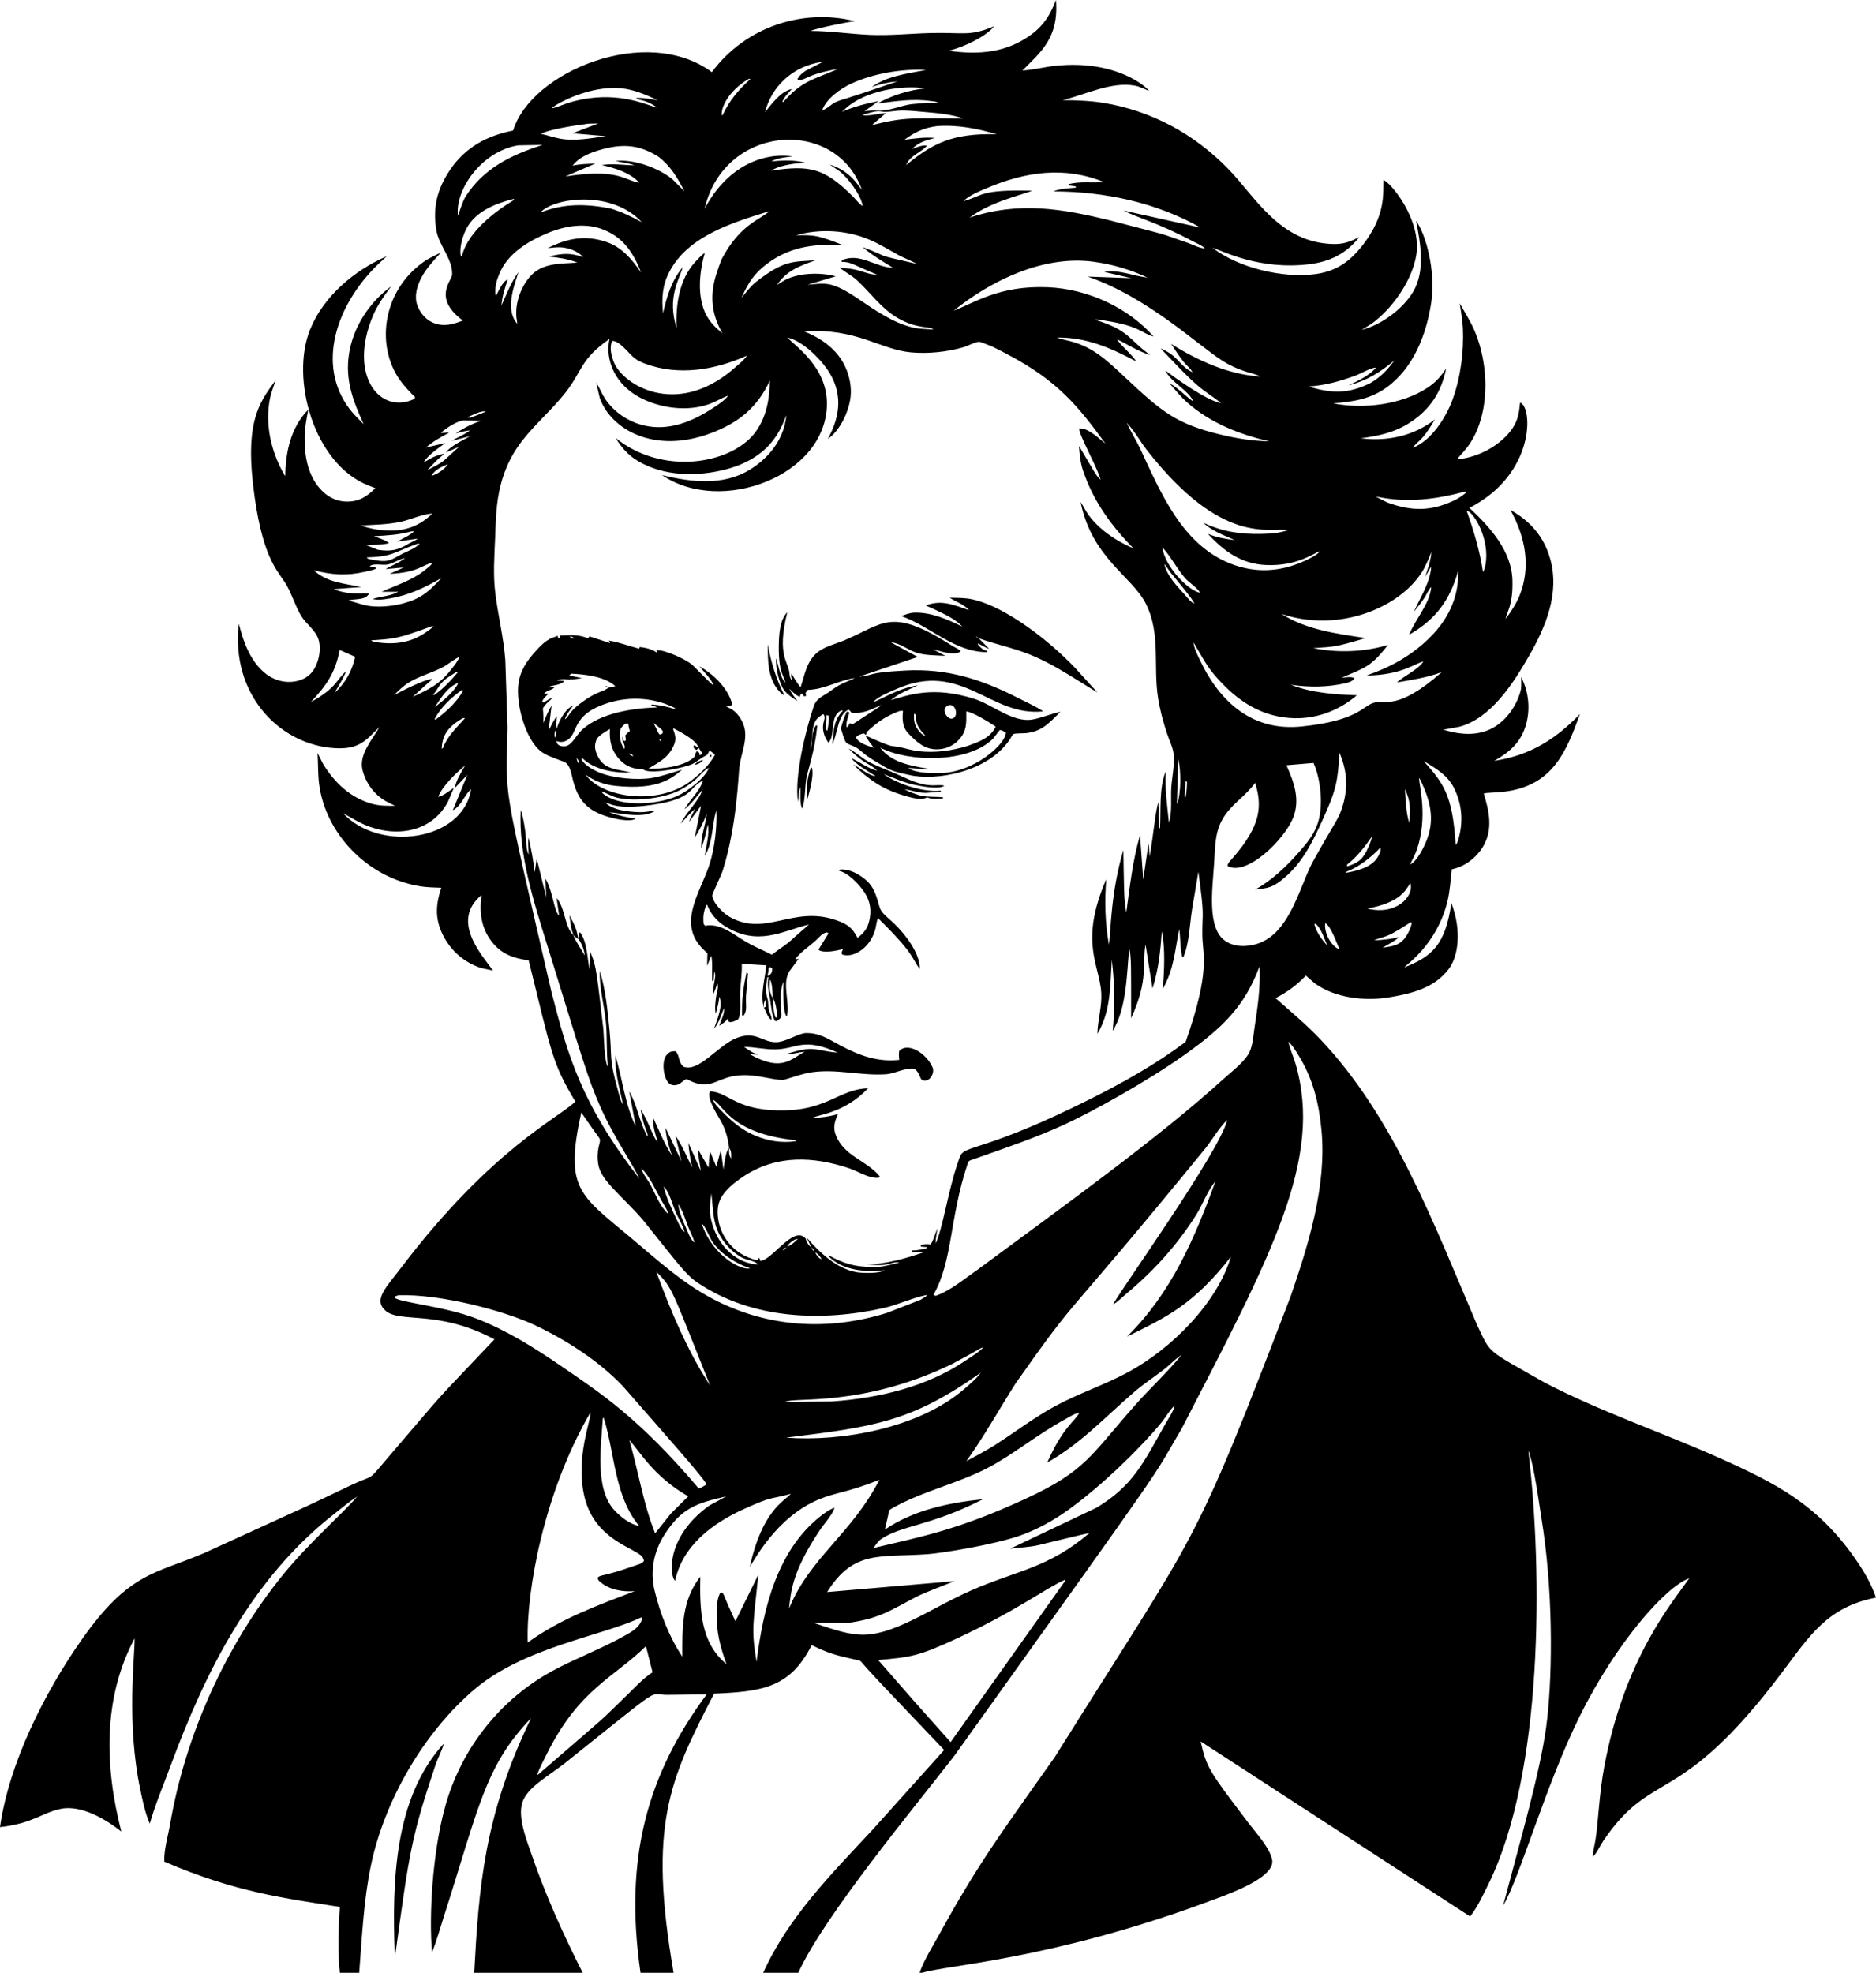 <?xml version="1.0" encoding="utf-8"?>
<svg version="1.1" id="Layer_1" xmlns="http://www.w3.org/2000/svg" xmlns:xlink="http://www.w3.org/1999/xlink" x="0px" y="0px"
	 viewBox="0 0 4755.191 5000" enable-background="new 0 0 4755.191 5000" xml:space="preserve">
<g>
	<path d="M4698.703,3945.083c-94.218-132.378-195.805-185.15-340.297-249.78
		c-147.132-65.821-300.141-116.647-443.332-191.292c-150.326-85.69-135.293-70.369-172.042-148.205
		c-109.471-256.087-209.373-523.74-395.206-720.547c-36.224-38.367-75.262-70.493-114.486-105.388
		c30.425-16.23,52.89-32.151,76.713-57.253l22.077,19.23c50.606,37.371,126.236,46.086,187.077,36.224
		c57.527-9.323,117.608-23.607,154.072-73.635c21.557-29.579,33.211-92.463,5.574-165.7
		c-15.232,106.209-49.251,135.74-119.221,163.058c2.615-5.575,82.173-56.138,109.271-167.381
		c6.362-26.117,7.896-54.268,10.985-80.973l10.171-2.745c30.288-9,57.826-32.837,72.316-60.787
		c21.675-41.797,11.745-85.869-1.397-128.441c4.085-3.007,32.728-1.578,62.37-6.402
		c114.169-18.627,147.23-101.255,181.39-195.218c-63.018,65.007-126.986,104.653-217.257,118.638
		c37.097-20.857,66.032-45.381,79.311-87.649c12.916-41.106,8.544-86.595-10.838-124.839
		c-0.051,18.682,0.8,26.604-1.735,35.837c-10.235,37.2-36.229,74.728-70.723,93.359
		c-39.705,21.445-83.497,16.74-125.059,4.299l39.67-7.22c80.928-20.813,137.716-110.457,177.214-179.16
		c43.023-74.841,78.556-159.72,53.89-247.187c-15.749-55.846-50.64-95.56-100.687-123.446
		c37.346,67.36,52.895,143.426,23.092,217.213c-8.553,21.186-21.342,40.155-34.812,58.473
		c1.629-16.511,18.604-31.856,16.838-97.448c-2.024-75.085-57.718-135.441-108.986-183.518
		c166.988-85.336,160.684-255.135,128.672-266.863c-2.844,9.067,0.458,39.646-23.984,71.507
		c-28.056,36.572-79.743,67.206-135.255,72.34c5.445-12.701,39.469-32.48,59.395-101.192
		c20.857-71.924,12.784-159.906-17.406-228.207c-10.078-22.803-23.925-44.165-35.95-66.012
		c2.897,20.602,6.965,41.753,7.96,62.522c2.853,59.287-5.965,126.525-26.509,182.322
		c-16.308,44.297-53.178,103.122-100.07,121.064c12.689-19.459,19.717-10.436,55.728-71.635
		c-54.78,42.852-122.533,56.139-188.155,47.822c44.18-5.657,85.977-14.686,123.918-39.219
		c52.429-33.896,80.075-77.115,92.776-137.863c-13.872,20.837-27.034,35.587-48.013,49.38
		c-64.968,42.709-162.975,54.464-238.232,39.126c49.581-3.946,93.81-10.372,135.284-40.381
		c67.826-49.072,100.413-133.274,112.78-213.37c12.642-81.836-13.761-175.285-38.165-208.802
		c11.225,57.312,23.979,126.854-7.598,180.004c-25.882,43.567-81.027,84.036-130.045,96.246l23.534-14.593
		c53.037-37.322,105.109-111.231,114.814-176.249c13.518-90.567-68.628-186.618-83.419-188.495
		c-0.732,35.56,5.187,88.933-50.778,162.34c-33.337,43.718-68.732,68.992-123.594,75.977
		c-81.698,10.401-193.679-16.039-258.917-67.061c25.225,7.698,118.562,57.479,245.898,41.724
		c52.528-6.505,93.325-27.092,126.211-68.728c-22.362,11.235-38.739,18.034-64.346,17.642
		c-137.031-2.108-200.051-120.718-267.162-189.733c-86.654-89.106-195.096-148.38-318.278-168.225
		c-33.857-5.455-67.846-6.255-102.045-6.747c56.601-13.57,124.946-48.389,184.047-36.507
		c11.475,2.307,23.519,8.399,34.298,12.989c-4.392-9.177-82.501-79.006-234.708-63.814
		c-29.622,2.957-53.155,9.865-85.899,12.336c46.882-47.326,92.914-82.935,85.095-178.847
		c-13.392,35.901-30.028,63.298-61.169,86.546c-63.787,47.62-134.515,52.797-210.982,42.154
		c40.55-9.664,96.877-37.649,115.603-62.123c-63.75,26.649-77.438,15.025-160.916,17.182
		c-51.572,1.332-102.893,6.82-154.524,4.607c-50.361-2.159-99.526-9.924-150.23-10.011
		c17.542-7.183,91.801-22.358,112.775-24.636c-130.593-32.328-275.836,12.256-362.752,129.084
		c-165.453-122.505-458.435-1.206-503.683,148.126c-66.071,12.889-121.27,42.317-159.842,99.616
		c-32.719,48.602-44.322,95.389-34.773,152.956c6.416,38.68,41.361,72.659,40.072,112.28
		c-0.519,16.042-50.432,58.76,27.063,116.648c-25.93,10.22-50.532,16.862-77.306,4.706
		c-17.985-8.166-31.759-25.445-38.229-43.803c-7.936-22.514-0.882-47.341,9.529-67.816
		c12.744-25.072,31.754-44.641,50.449-65.336c-14.382,7.103-29.92,13.823-43.062,23.073
		C965.114,740.273,951.049,886.26,1020.514,972.382c7.838,9.71,16.357,18.99,25.077,27.916
		c1.956,2.005,5.264,3.25,5.907,5.975c0.353,1.519-0.52,3.078-0.779,4.612
		c-87.616,41.699-168.767-58.893-105.746-209.929c11.338-27.161,28.98-51.694,46.493-75.189
		c-55.228,40.411-96.173,102.761-106.8,170.95c-10.284,65.983,10.019,119.618,37.126,178.341
		c-12.068-12.323-25.342-24.7-35.734-38.454c-85.749-113.482-32.163-265.723,71.62-366.104l22.592-20.985
		c-82.002,35.416-160.372,101.516-194.356,185.915c-50.44,125.243,10.196,341.929,148.774,395.28l16.651,6.559
		c-21.092,20.94-40.101,33.783-70.958,34.043c-24.303,0.201-46.018-9.588-63.277-26.524
		c-37.033-36.337-45.709-89.281-45.018-138.735c0.319-22.71,5.167-45.533,9.245-67.826
		c-44.292,45.111-57.562,107.241-58.258,168.705c-33.443-54.544-53.15-128.867-38.361-198.772
		c3.353-15.421,9.382-30.038,14.426-44.954c-43.54,58.862-80.743,108.159-53.522,297.96
		c23.628,164.698,62.568,188.194,82.203,224.413c13.166,24.279,21.23,51.278,35.356,75.002
		c12.627,21.2,36.445,36.062,44.038,59.704c8.201,25.553,0.186,61.895-15.842,82.649
		c-21.804,28.238-78.609,38.769-122.569,0.696c-46.482-40.254-58.076-107.692-63.703-122.382
		c-19.508,177.519,99.531,299.691,231.286,313.939c74.85,8.096,90.303-19.291,125.682-52.782
		c-18.357,32.156-53.101,69.909-43.19,109.211c8.475,33.622,29.386,62.013,59.517,79.213l22.872,11.544
		c-19.558-0.083-38.106,0.334-57.16-4.799c-55.42-14.931-96.364-53.763-125.858-102.496l-13.372-26.769
		c1.647,25.725,0.745,52.341,3.873,77.821c15.242,124.029,120.29,238.727,257.53,260.368
		c17.063,2.691,35.013,2.78,52.273,3.524c-14.22,43.145-16.583,78.62,4.387,120.3
		c20.186,40.126,54.983,70.124,97.947,83.487l28.68,6.039c-27.109-38.856-108.841-125.415-28.994-191.253
		c-5.696,42.959-1.578,82.36,25.813,117.976c24.367,31.685,55.454,42.273,93.654,47.503
		c58.327,236.034,59.602,260.507,118.265,357.717c-39.379,40.063-212.082,119.128-440.773,420.097
		c-39.434,51.891-71.548,81.878-40.842,109.687c36.595,33.151,132.703-3.861,276.588,73.002
		c-167.366,176.78-108.382,111.04-258.745,286.558c-69.285,80.884-39.675,52.686-100.242,80.909
		c-134.541,64.186-52.428,26.122-376.212,173.93c-125.397,53.883-190.036,47.627-311.406,220.291
		C112.923,4289.622,22.578,4469.419,0,4630.876c83.83-9.56,103.366-35.081,152.901-46.062
		c52.241-11.578,115.567,26.209,154.651,57.238c-42.013-162.597-47.618-337.679,33.707-489.56
		c0.127,50.605-20.726,215.25,14.049,381.839c5.975,28.612,12.549,60.792,24.347,87.6
		c14.293-49.728,34.95-98.31,52.87-146.862c89.35-242.035,207.071-475.399,414.103-637.604
		c19.249-15.083,38.42-31.283,58.89-44.651c-32.446,38.897-122.867,117.722-188.459,198.665
		C572.31,4170.123,470.323,4396.184,431.276,4622.71c-5.147,29.856-16.024,65.473-14.867,95.526
		c181.598,78.418,308.3,93.118,444.969,114.913c-3.666,55.63-5.877,111.314,0.025,166.852h49.077
		c7.034-89.948,11.25-184.513,29.857-272.873c34.494-163.837,132.887-334.379,260.461-443.885
		c127.085-109.088,326.656-136.808,424.528-183.945l2.652,2.451c-6.421,23.249-24.735,32.705-44.493,43.9
		c-58.385,33.082-122.358,56.513-181.645,88.448c-133.142,71.713-231.653,196.424-272.657,341.875
		c-34.106,121.006-42.035,285.831-33.999,371.678c11.892-28.872,20.078-59.508,29.617-89.217
		c88.589-275.884,103.776-381.178,221.325-503.839C1226.973,4600.792,1213.547,4785.303,1202.007,5000h274.931
		c-48.758-96.565-93.159-194.135-128.358-296.558c-12.867-37.435-37.744-97.472-24.146-136.436
		c13.057-37.398,63.484-63.877,107.055-98.001c258.846-206.594,209.814-173.54,258.471-173.312l101.241-1.289
		c-149.801,201.999-210.178,414.494-167.621,705.597h83.786c-64.288-373.403-11.6-487.096,102.741-707.523
		c120.962-5.256,192.37-14.039,247.275-122.882c45.562,21.905,59.535,25.063,106.408,35.763
		c21.99,5.004,12.865,0.187,32.504,21.832c43.956,47.784,6.597,8.109,196.909,208.233l-181.729,202.355
		c-103.717,111.335-213.512,221.634-277,362.222h88.933c67.082-146.237,293.483-417.816,395.294-549.524
		c575.271-804.11,491.237-684.972,576.876-830.328c226.078-437.295,359.094-681.723,288.308-923.908
		c-5.973-20.457-11.886-30.997-18.519-56.13c11.132,9.289,18.675,22.881,26.254,35.096
		c36.611,58.993,51.601,121.094,58.042,189.704c13.346,142.091-33.59,290.799-78.08,420.338
		c-253.774,661.171-228.841,578-598.307,1168.531c-121.029,171.88-191.013,263.456-290.582,445.586
		c-17.396,31.813-39.837,66.713-51.983,100.634h7.137c57.767-19.043,325.496-32.936,722.135-179.351
		c42.038-15.519,134.343-47.297,158.916-84.439c6.593-9.96,7.564-18.401,3.784-29.645
		c-10.211-30.357-38.842-60.675-58.214-86.257c-99.778-131.784-105.971-139.116-121.128-206.625l683.068,443.666
		c19.332-24.911,32.911-54.626,46.773-82.821c137.805-280.257,137.899-784.828,100.663-1098.387
		c15.137,39.181,27.103,134.215,38.331,205.052c25.746,181.025,22.288,385.527,6.696,497.967
		c-16.015,115.508-64.521,282.806-108.859,450.826c42.508-71.669,108.074-306.241,193.689-479.291
		c94.927-191.865,221.614-331.391,278.235-350.527c-44.689,63.694-164.467,203.88-215.438,476.566
		c-13.99,74.849-15.461,147.125-22.901,189.243c-2.265,12.832-6.171,26.808-6.284,39.792
		c10.357-8.877,17.93-27.141,25.754-38.788c126.227-187.931,191.195-79.15,454.248-428.573
		c70.008-92.998,114.797-165.36,237.874-189.248C4742.79,4011.962,4721.329,3976.871,4698.703,3945.083z
		 M3331.474,2342.009l4.073-0.363c14.132,13.299,21.239,37.126,28.651,54.743
		C3349.684,2380.635,3336.959,2362.979,3331.474,2342.009z M3359.1,2339.558
		c14.235,7.117,29.008,51.096,36.18,66.174C3379.227,2402.059,3355.485,2369.846,3359.1,2339.558z
		 M3325.273,2188.485c-34.873,69.481-60.247,188.904-150.784,206.757c-24.171,4.769-49.513,3.534-70.066-11.387
		c-44.96-32.626-31.415-129.248-27.156-193.042c3.181-47.621,1.393-86.836,27.852-124.809
		c21.447-30.777,50.881-48.045,76.566-81.811c17.415,58.83,15.558,106.782-57.145,190.708
		c-5.078,5.897-13.073,12.294-13.024,20.053c48.075,27.184,144.556-66.69,166.567-123.202
		c17.916-46.003,1.5-90.154-17.323-132.274l68.64-5.721c18.22,40.607,24.631,104.82,12.499,147.245
		c-9.054,31.656-27.847,54.429-49.116,78.605c-32.636,37.097-68.204,70.914-111.427,95.315
		c30.182-4.955,42.378-1.069,80.81-35.896c43.685-39.587,68.086-92.007,91.982-144.809
		c32.432-71.657,37.113-94.441,40.94-166.572c17.672,41.264,24.333,85.722,6.701,139.853
		C3391.715,2078.449,3387.106,2077.257,3325.273,2188.485z M3417.534,2207.327
		c27.356-10.097,61.404-37.381,81.217-58.939l0.706,1.064c0.995,8.107-4.196,18.195-8.588,24.867
		c-16.622,25.249-53.459,33.474-80.953,38.145C3412.524,2209.793,3413.98,2208.641,3417.534,2207.327z
		 M3413.927,2194.622l0.676-3.22c25.936-20.284,44.856-45.513,63.709-72.218
		c-3.471,13.421-8.152,25.45-14.441,37.783c-11.809,23.146-23.759,30.798-48.042,38.558L3413.927,2194.622z
		 M3465.782,2302.746c81.888-14.876,96.269-44.832,108.334-63.674l1.235,0.769
		C3583.859,2272.621,3538.024,2321.123,3465.782,2302.746z M3560.97,2000.188
		c15.392,30.783,13.492,51.103,11.206,85.688C3563.436,2059.215,3563.161,2028.113,3560.97,2000.188z
		 M3563.283,2374.356c-15.837,22.681-33.464,23.627-58.875,27.734c24.903-14.928,26.705-14.349,42.361-27.122
		c-21.73,5.309-41.17,7.304-63.478,8.294c10.519-5.206,22.592-7.132,33.504-11.784
		c20.98-8.955,40.038-22.234,59.268-34.371l2.446,1.917C3576.337,2351.205,3570.362,2364.219,3563.283,2374.356z
		 M3618.056,2124.772c-7.014,19.499-24.984,57.277-43.925,66.507c5.735-12.642,12.725-24.607,17.215-37.773
		c28.182-82.692,6.415-160.149,5.25-182.303c2.544,3.584,4.505,6.779,6.215,10.828
		C3624.787,2029.079,3636.325,2073.994,3618.056,2124.772z M3685.799,1997.791
		c21.705,43.93,23.788,90.531,8.539,136.667c-1.26,2.671-2.907,4.975-4.539,7.431
		c-7.817-128.576-31.676-156.908-81.046-212.953C3639.34,1947.111,3669.51,1964.836,3685.799,1997.791z
		 M3721.734,1295.714c21.918,13.116,58.845,86.037,40.91,146.818l-3.691,7.328
		c-7.46-51.086-23.563-105.923-41.048-154.382L3721.734,1295.714z M3710.901,1246.461l6.167-0.863l-0.289,2.544
		c-9.559,7.97-19.901,15.107-31.195,20.401c-59.414,27.856-107.898,27.298-169.214,4.985l-29.102-14.749
		C3501.642,1259.503,3575.87,1283.652,3710.901,1246.461z M3603.581,1451.007
		c10.465-16.18,17.362-34.415,24.823-52.101c-2.034,22.234-8.931,42.008-15.975,63.056
		c15.478-26.226,12.712-21.758,15.402-25.543c-3.31,41.765-27.532,76.67-44.052,114.329
		c9.446-12.044,19.264-24.023,27.573-36.891c4.725-7.318,10.2-20.862,16.48-25.984
		c-3.956,43.376-40.611,81.286-55.89,120.755c67.35-38.626,103.501-87.928,124.093-161.891
		c2.147,61.003-21.279,114.971-62.419,159.396c-71.219,76.899-158.631,100.571-169.459,105.908
		c89.314-1.083,123.513-31.393,143.784-35.577c-13.715,21.048-48.204,35.866-67.233,53.135
		c38.695-6.549,77.164-12.294,113.952-26.303c-114.358,100.79-144.254,68.501-174.131,78.424
		c-27.165,9.028-40.372,45.188-181.615,59.591c-121.941,12.427-205.924-58.458-258.368-170.327
		c-6.221-13.279-13.989-28.269-15.441-42.989c17.396,28.43,30.98,56.39,52.817,82.119
		c50.704,59.748,110.393,103.393,190.518,109.638c63.105,4.917,123.138-16.867,170.925-57.552
		c-57.194-1.995-113.967-5.897-167.871-26.803c47.175,6.97,93.202,6.588,139.819-4.054
		c8.769-2.005,17.337-4.824,22.151-12.569c-7.975-4.662-23.548-1.72-32.754-1.235
		c57.038-24.673,72.96-25.502,117.476-83.051c-60.184,18.367-128,20.587-189.645,8.166
		c56.214-4.081,51.195-1.366,133.088-25.445c-72.801-10.999-149.999-20.631-213.257-61.223
		C3391.202,1604.044,3544.397,1542.505,3603.581,1451.007z M3001.848,1505.917
		c-18.279-20.019-45.724-49.165-50.464-76.649c6.093,7.23,10.539,15.274,16.382,22.587
		c9.605,12.04,57.027,68.186,59.537,77.683C3018.37,1526.84,3011.767,1516.779,3001.848,1505.917z M3008.74,1982.032
		c-0.299,13.362-1.088,25.73-3.563,38.91l-2.372-1.226c0.046-9.798-0.401-1.942,2.696-40.44L3008.74,1982.032z
		 M2985.133,2035.648l-2,1.073l3.588-112.569C2993.878,1957.047,2993.506,2002.997,2985.133,2035.648z
		 M2946.483,1387.534c21.431,22.95,36.489,53.925,57.694,78.046c9.72,11.053,31.636,24.695,37.891,36.92
		C3009.706,1496.265,2951.096,1432.935,2946.483,1387.534z M3435.435,952.099
		c14.607-5.382,37.905-19.803,52.562-20.573c-16.105,19.513-45.466,34.034-70.061,45.121
		c46.552-11.588,80.154-32.827,116.55-63.287c-18.009,24.602-34.847,42.444-61.424,57.797
		c-55.724,27.529-97.889,26.279-156.539,8.358C3357.522,977.245,3397.015,966.25,3435.435,952.099z
		 M3265.099,1343.271c-20.739,7.914-44.415,9.476-67.404,9.965c-54.645,1.167-97.658-5.534-147.554-28.151
		c22.421,21.171,51.792,31.352,79.62,43.748c-24.739-3.064-44.95-6.235-68.111-15.813
		c40.915,44.493,85.208,76.262,147.196,79.031c81.133,3.63,123.102-31.934,137-34.847
		c-8.22,10.382-29.489,20.19-41.783,25.666c-61.125,27.22-123.211,30.033-185.611,5.441
		c-122.633-48.327-176.734-180.636-228.271-290.916c-10.46-22.382-24.176-43.293-34.013-65.831
		c22.759,25.065,33.483,47.003,52.263,70.919C3098.256,1384.24,3217.198,1336.208,3265.099,1343.271z
		 M3100.095,915.355c17.465,10.99,36.396,19.279,55.885,25.94c11.029,3.769,28.2,6.809,37.572,13.034
		c-80.267-5.255-157.573-40.474-224.948-82.649c10.235,15.411,20.294,31.278,31.803,45.763
		c6.412,8.063,18.245,16.96,22.142,26.029c-36.52-18.608-33.22-40.415-80.889-60.464
		c30.984,31.283,61.11,65.777,94.404,94.413c18.695,16.083,40.087,29.023,59.365,44.415
		c-37.827-6.395-117.909-65.317-141.583-82.659c14.931,30.421,56.076,47.797,71.037,77.841
		c-10.274-3.532-35.032-31.552-60.567-45.748c14.387,16.941,29.23,35.082,45.945,49.743
		c59.023,51.773,131.711,79.918,206.904,97.59c-41.739-0.819-81.894-7.142-122.422-16.911
		c-114.543-27.59-149.82-57.991-243.804-146.039c-47.817-44.797-83.767-79.884-150.352-93.825
		c-7.529-1.579-14.45-3.691-21.671-6.323c75.237-0.794,136.613,26.22,201.502,60.723
		c-14.332-21.24-34.518-35.469-48.983-55.621c11.979,3.119,51.041,29.785,83.948,39.018
		c-55.025-39.146-52.283-62.837-140.377-89.345c7.396-1.917,20.891,1.632,28.71,2.853
		c85.529,13.353,90.43,31.777,120.368,39.807c-63.137-71.887-165.16-120.745-268.564-124.922
		c-123.228-4.971-185.949,39.958-237.996,59.302c97.986-78.59,230.027-141.377,356.173-123.652
		c48.126,6.877,90.913,19.372,134.887,39.89c-36.293-3.873-72.037-21.014-109.766-14.387l68.87,15.921
		l-110.599-4.054C2911.856,754.727,3035.309,874.6,3100.095,915.355z M2797.998,461.402
		c-30.42,2.933-58.15-2.489-89.251,5.26l-1.25,2.867l19.044,2.927l0.588,3.215
		c-20.58,1.977-38.57,1.948-57.263,9.49c128.378,0.157,260.731,27.612,373.119,91.712l-194.562-43.19
		c32.521,17.923,84.526,29.437,175.641,78.248c9.558,5.117,22.999,10.004,30.254,17.999
		c-13.573-0.961-29.063-8.897-41.744-13.691c-81.861-28.493-38.818-15.787-195.841-56.797
		c-124.098-30.704-234.188-49.395-358.982-7.936c54.553-41.282,137.445-58.445,158.166-68.247
		c-134.987-3.155-123.039,13.051-173.916,26.627c13.181-14.112,42.587-25.97,60.39-33.499
		C2599.334,435.392,2698.237,420.755,2797.998,461.402z M2526.517,340.345
		c-113.782-3.338-164.994,24.727-229.717,78.139c10.769-25.581,36.606-30.793,52.89-49.096
		c-10.774-2.917-27.347,4.592-37.959,8.161c18.08-18.464,36.963-21.768,58.086-27.867
		c-25.122-2.477-52.297,1.303-77.247,4.585c26.759-19.88,49.684-30.446,82.762-34.604
		C2426.487,315.935,2477.745,325.778,2526.517,340.345z M1983.944,713.127l-14.504,9.142
		c24.769-36.832,57.846-48.267,97.644-62.6c-57.62,4.155-79.532-0.928-151.318,55.316
		c-13.862,11.279-24.955,26.273-36.342,39.993c12.179-26.919,25.306-53.278,52.91-76.796
		c60.772-51.763,129.275-62.13,206.831-55.964c-68.089-26.846-73.499-26.464-121.544-25.94
		c63.653-17.949,131.506-12.048,186.66,11.446c25.377,10.804,49.028,25.631,73.213,38.817
		c15.014,8.186,31.303,13.505,45.984,22.244c-120.168-27.515-58.012-12.997-136.941-42.513
		c23.156,20.068,50.753,36.322,76.801,52.366c-44.508-0.833-83.331-39.185-129.324-19.078l-0.906,4.088
		c24.606,0.238,26.624,6.366,89.943,32.381c-16.465,0.799-34.651-7.657-50.616-11.563
		c-14.612-3.569-29.327-4.976-44.283-6.245c13.848,11.715,30.293,19.479,43.9,31.95
		c34.827,31.93,60.738,70.659,102.271,95.212c50.401,29.804,83.881,20.647,91.286,29.479
		c-17.494-0.74-36.053-1.034-53.145-5.137c-49.337-11.857-94.315-43.504-135.907-71.571
		c-68.182-46.008-82.111-40.64-129.5-36.435l71.375-21.352C2077.738,689.208,2018.807,691.371,1983.944,713.127z
		 M1423.254,626.993c19.264,1.486,42.048,9.926,54.822,24.778c-33.965-11.901-52.861-9.338-87.678-1.534
		c26.392,2.887,48.337,5.705,73.213,15.406c-43.126,3.171-89.962-0.182-120.878,36.18
		c-22.93,26.965-36.94,66.15-33.768,101.575l2.324,17.342c-30.874-34.243-10.032-91.757,3.074-131.172
		c-19.509,26.744-29.813,54.802-43.253,84.771c1.667-22.97,8.328-44.219,16.034-65.787
		c-13.063,3.873-22.896,28.882-29.504,40.376l-1.931-2.451c-1.588-19.45,2.809-34.896,10.098-52.631
		c21.2-51.586,72.855-82.482,122.231-103.055c45.371-18.901,97.644-27.411,144.284-7.701
		c50.126,21.18,73.615,59.434,93.08,108.06c-23.769-33.494-47.493-63.802-87.811-77.698
		c-53.66-18.495-99.742-9.5-149.249,15.392C1399.652,627.837,1411.936,626.125,1423.254,626.993z M1370.501,538.413
		l0.829-1.475c35.003-35.937,179.328-55.996,255.5,26.2c-26.519-14.387-51.14-26.406-80.237-34.92
		C1485.002,516.467,1429.617,515.311,1370.501,538.413z M1551.338,864.122c19.764-1.235,42.356,32.822,58.376,44.592
		c7.47,5.48,16.156,9.485,24.813,12.745c85.458,32.151,177.915,16.151,258.868-20.132
		c-7.911,12.843-27.141,26.631-38.508,37.263c-142.623,118.404-274.695,37.233-298.44-19.588
		C1549.426,902.208,1544.377,881.538,1551.338,864.122z M1831.141,844.613c-16.22-12.96-30.141-26.401-40.253-44.94
		c-24.837-45.513-18.392-110.05-4.544-158.019c-3.843,0.118-20.769,18.651-24.156,22.313
		c-40.832,44.12-49.846,109.912-47.121,167.42c-24.733-76.357,6.38-122.918,15.71-154.303
		c-28.087,32.616-41.229,76.066-50.199,117.172c-3.74-38.616-1.936-70.894,16.436-105.913
		c47.655-90.83,161.582-124.711,252.795-153.068c-20.695,21.034-73.237,31.112-121.133,122.622
		C1812.778,701.722,1784.793,764.196,1831.141,844.613z M2442.648,300.577c-128.902-0.374-146.486-4.886-232.702,16.524
		l35.572-30.337c-13.563-0.467-50.474,10.185-60.013,3.849c14.524-2.273,33.803-11.3,48.601-8.097
		c12.176,2.635,30.014-1.014,42.7-1.988c22.18-1.479,45.812,1.585,67.983,3.447
		C2377.058,286.687,2411.924,289.826,2442.648,300.577z M2360.582,256.301c6.245,0.854,12.867,0.63,17.872,4.902
		c-22.068-2.089-45.18,1.077-67.252,2.704c-26.955,3.34-55.915,17.236-82.33,16.291
		c-16.171-0.579-27.594,0.271-37.7,1.801l35.793-25.69c-33.058,6.472-61.419,13.731-92.57,27.012l8.902-8.273
		c49.514-45.444,144.569-60.2,202.463-50.94c-39.523,3.532-86.664,17.907-120.883,38.034
		C2272.473,256.466,2313.627,249.376,2360.582,256.301z M2347.044,177.336
		c-57.625,10.808-100.258,16.934-137.333,43.153c22.21-7.596,42.116-12.197,65.522-14.283
		c-159.654,54.774-129.484,41.579-154.313,51.34c-13.088,5.146-24.151,18.644-36.955,22.039
		c10.495-29.477,45.822-54.432,73.135-67.246C2212.23,186.475,2286.267,173.833,2347.044,177.336z M2086.196,156.536
		l-45.131,23.462c-7.475,5.508-13.382,10.124-18.347,18.097c-1.73,2.784-1.226,1.293-0.221,5.348
		c21.966,0.042,20.186-14.866,101.82-28.742c-67.67,29.145-90.959,30.099-139.054,84.051l-2.166-1.226
		c5.436-12.318,15.284-21.881,24.127-31.875c-28.195,5.464-51.013,37.72-68.115,58.698
		C1954.91,221.807,2007.409,166.715,2086.196,156.536z M1897.889,199.93l4.367,0.238
		c-30.445,27.563-52.277,53.166-70.1,90.445l-2.514,2.255C1826.5,275.669,1843.883,231.734,1897.889,199.93z
		 M2184.751,481.513c-9.344-10.766-29.346-48.658-81.86-64.406l23.504,15.658
		c22.435,16.662,56.419,62.209,60.277,89.359c-7.397-3.373-19.191-18.554-25.215-24.543
		c-72.354-71.885-108.34-79.542-207.022-65.101c28.107-16.419,67.9-18.664,86.178-20.217
		c-28.872-7.621-56.018-5.569-85.316-3.333c15.813-9.027,35.817-10.075,53.65-12.713
		c-78.604-10.463-167.373,27.92-223.011,133.084C1836.031,313.234,2119.93,296.816,2184.751,481.513z M1734.978,484.92
		l-31.097-31.053c-35.538-28.688-98.031-51.234-143.642-45.895c16.117,3.838,32.494,5.085,48.028,11.149
		c-28.082-0.623-55.16-5.171-83.076-0.819c34.437,8.023,72.298,19.178,95.256,44.864
		c-37.539-5.761-52.353-37.177-187.488-15.961l75.87-32.565c-21.082,0.827-37.836,0.905-57.459,5.211
		c19.127-26.039,59.836-38.429,89.56-45.019c48.381-10.724,86.894-3.77,128.339,22.555
		C1700.342,421.484,1717.189,450.569,1734.978,484.92z M1572.67,223.612c33.636,2.824,64.733,16.588,94.943,30.674
		c-17.735-2.681-38.151-7.556-55.993-5.589c10.099,7.74,21.15,0.889,54.792,24.336
		c-21.952-4.263-90.841-41.251-194.248-20.41c-42.215,8.505-57.551,20.273-74.463,21.951
		C1415.612,259.299,1496.107,217.183,1572.67,223.612z M1482.33,314.829c9.916-2.396,23.504-1.296,33.891-1.764
		l-65.13,24.77l84.536,7.381c-39.955,5.386-77.996,12.813-114.334,6.514c-16.808-2.913-33.19-8.859-49.929-12.421
		C1386.92,329.211,1453.081,318.382,1482.33,314.829z M1312.959,368.429l62.346-1.18
		c-79.972,25.631-150.004,59.283-196.15,132.513c-7.951,14.892-12.534,31.013-18.328,46.822
		C1152.619,482.576,1219.42,383.965,1312.959,368.429z M1015.627,1322.438c25.401-5.431,55.008-19.637,80.227-20.788
		c-31.519,30.773-66.091,43.822-109.565,43.047c-34.831-0.625-53.468-7.448-73.326-12.857
		C947.933,1329.928,981.123,1329.811,1015.627,1322.438z M1093.698,1205.933
		c7.803-15.034,26.514-23.573,41.567-29.288C1129.6,1186.194,1110.918,1201.584,1093.698,1205.933z
		 M947.82,1358.952c32.268-1.539,63.453-3.387,94.703-12.005l6.701-0.304c-7.99,9.509-30.827,19.318-42.023,25.945
		l51.782-7.357c-7.836,6.072-14.945,7.778-22.97,12.652c-27.862,16.94-45.312,20.171-77.845,15.656l-30.611-12.083
		c19.573-1.848,39.052,0.716,58.214-4.77C982.505,1371.054,954.82,1361.613,947.82,1358.952z M1056.385,1378.809
		l5.176-1.005l2.01,1.509c-17.875,13.257-17.298,11.557-42.273,23.529c-11.352,5.441-22.509,13.553-34.572,17.102
		c-15.122,4.446-31.862,0.524-46.993-2.093c-5.358-1.304-6.814-0.559-10.323-5.073
		C994.696,1410.647,994.473,1401.325,1056.385,1378.809z M847.192,1756.898c11.45-18.298,21.832-35.999,30.528-55.807
		c-24.82,19.969-23.512,42.438-89.771,78.194c39.646-41.974,62.081-74.512,73.017-131.976l39.224,17.259
		C891.984,1702.165,875.392,1731.031,847.192,1756.898z M882.852,1521.7c19.151-4.725,44.491,0.111,52.675-17.872
		c-32.744,1.368-59.39,1.579-89.928-10.735l70.321-5.196c-44.312-9.485-85.59-10.995-120.898-42.572
		c45.459,11.642,83.654,14.652,129.539,3.912c9.333-2.186,19.352-3.706,28.122-7.642v-2.912
		c-5.446-0.848-10.328-1.598-15.529-3.505l2.495-1.804c10.867-5.657,29.538-0.412,41.979-2.451
		c15.725-2.583,28.97-13.759,45.43-16.396c-18.906,13.938-32.195,17.38-49.719,27.965l46.165-4.255l-35.729,16.142
		c73.005-3.1,83.282-23.657,108.251-27.778c-3.681,6.632-10.71,11.642-16.558,16.465
		c-33.268,27.416-73.62,39.41-112.06,56.807l42.342-0.064c-19.372,11.137-44.395,11.5-65.326,18.279
		c13.907,3.792,28.116,1.241,44.106-1.422c48.008-7.985,88.565-27.651,130.319-51.581
		c-15.901,17.318-32.405,34.45-52.768,46.572c-33.925,20.191-89.815,29.421-128.564,24.377
		C919.395,1533.671,900.626,1526.328,882.852,1521.7z M945.757,1626.211l-5.328-3.22
		c57.503-4.309,62.994-2.106,153.906-35.857l4.441,0.334c-6.367,6.406-14.392,11.784-21.857,16.837
		C1036.959,1631.353,992.059,1634.785,945.757,1626.211z M998.417,1761.883c11.951-11.598,23.778-23.504,38.077-32.224
		c25.617-15.622,55.145-23.347,81.87-36.66c16.431-8.186,29.984-20.386,46.121-28.528
		c-4.024,11.622-10.912,19.401-18.181,28.97c-32.267,42.476-60.373,54.059-100.276,72.767
		c51.331-47.348,45.267-39.138,49.709-45.45C1075.87,1721.662,1016.042,1752.626,998.417,1761.883z
		 M1104.638,1823.689l-1.481,0.28l-1.48-1.549c16.451-30.803,40.925-53.277,68.875-73.527l3.627,1.338
		C1156.239,1781.363,1133.005,1802.097,1104.638,1823.689z M1178.695,1820.18
		c-20.857,23.592-44.964,45.645-55.969,75.767l-3.147,1.838c1.39-29.138,10.483-53.3,54.037-77.816
		L1178.695,1820.18z M1101.3,1761.148l-4.245-0.113c7.745-7.284,11.848-16.352,17.926-24.935
		c10.622-15.004,27.955-23.955,43.146-33.773l3.514,0.24C1143.294,1724.208,1124.608,1744.756,1101.3,1761.148z
		 M1161.975,1730.467c-11.372,24.225-38.925,45.297-59.474,61.444
		C1119.191,1767.334,1132.921,1742.139,1161.975,1730.467z M869.573,2061.019c17.534,9.563,35.166,20.906,53.483,28.827
		c78.951,34.134,170.773,20.565,212.218-57.601l15.176-35.504c-10.906,7.215-26.779,20.597-39.675,22.842
		c10.926-28.479,45.224-59.733,68.12-79.801c-9.755,17.573-22.568,37.7-26.357,57.694l32.097-33.627l-36.846,89.85
		c22.416-11.284,28.278-38.219,46.307-53.591C1173.847,2131.89,961.529,2160.921,869.573,2061.019z
		 M1155.107,1098.51c11.951-3.108,23.788-6.686,36.136-7.681c-16.634,12.685-30.154,16.65-46.621,26.7
		l47.542-12.372c-16.592,9.583-51.16,25.485-61.748,41.69l33.008-14.402
		c-51.849,46.825-32.888,33.598-80.487,59.464c37.087-40.177,36.651-33.718,42.322-41.955
		c-30.284,6.193-44.015,19.399-51.062,21.592c8.319-16.436,39.901-37.861,54.626-48.787l-49.19,11.622
		c17.911-15.475,36.097-25.666,56.866-36.754v-1.956c-6.426,0.931-12.402,1.902-18.921,1.284
		c12.47-11.24,40.224-29.91,57.429-31.263l43.391,0.819C1194.674,1075.246,1176.062,1084.285,1155.107,1098.51z
		 M1195.297,1057.742c-4.25,0.882-5.446,1.226-9.755,0c8.298-4.403,37.162-18.774,45.302-14.181L1195.297,1057.742z
		 M1171.553,645.992l-2.583,4.73l-1.196-3.504c-3.892-20.97,5.745-51.793,15.73-69.885
		c23-41.674,71.982-61.568,118.432-73.174l1.804,2.132C1253.559,536.403,1187.831,586.818,1171.553,645.992z
		 M1397.789,2514.238c-129.051-559.764-114.421-484.866-111.344-670.049l-5.593-171.209
		c-4.372-57.694-18.494-113.451-25.519-170.65c-5.578-45.43-2.314-92.06-0.353-137.632
		c2.935-68.043,0.178-159.968,69.331-248.52c33.41-42.783,75.365-78.262,108.815-120.907
		c44.187-56.346,37.14-84.213,111.819-136.157c-11.608,52.558,13.076,118.671,85.693,152.779
		c50.091,23.524,112.422,30.945,165.332,12.877c17.299-5.907,32.607-15.872,49.743-21.994
		c-8.818,12.465-25.122,22.543-37.714,30.867c-51.41,33.994-111.211,59.297-174.199,45.042
		c-40.401-9.142-78.149-34.146-100.722-69.096c-8.225-12.725-13.612-27.048-21.852-39.881l9.019,39.018
		c28.305,79.551,137.368,142.612,280.009,89.796c70.846-26.235,119.451-65.091,151.313-134.314
		c-1.15,20.531-0.119,85.591-39.988,135.201c-62.353,77.585-233.174,106.011-351.242,10.593
		c15.112,24.107,31.93,43.812,56.645,58.424c66.056,39.048,149.588,40.219,222.526,21.308
		c126.287-32.747,143.873-119.479,154.166-137.034l-4.083,21.891c-11.362,49.518-46.528,89.958-89.188,115.986
		c-67.846,41.4-148.451,31.553-222.129,13.632c149.199,101.956,416.166,1.964,417.813-179.998
		c0.813-93.396-79.612-146.776-100.32-168.533c36.376,6.931,81.345,51.327,101.374,80.752
		c38.483,56.532,35.02,114.744,1.157,176.072c31.708-21.601,53.157-70.065,57.503-104.516
		c4.559-36.146-7.588-77.262-30.004-106.055c-23.264-29.886-53.395-48.229-87.987-62.287
		c134.462-8.458,192.997,46.591,272.088,53.503c42.803,3.74,90.379-1.01,131.627-12.897
		c11.034-3.181,29.597-13.5,39.852-13.941c4.353-0.191,15.166,4.902,19.519,6.47
		c19.289,6.955,37.577,17.298,55.689,26.881c123.812,65.486,176.113,129.351,245.437,224.712
		c-16.362-12.901-45.131-40.964-66.316-38.464c-3.225,12.5,49.474,105.844,53.851,129.897
		c-10.661-9.912-10.961-11.554-54.694-85.87c1.97,20.842,3.265,41.459,9.906,61.449
		c25.876,77.899,71.179,140.348,128.226,198.468c-42.219-17.71-85.026-46.111-112.766-83.286
		c-8.092-10.848-13.779-23.18-21.254-34.42c28.894,142.711,130.687,188.312,165.675,258.275
		c37.773,75.546,18.372,155.945,30.415,236.418c4.608,30.803,12.808,61.14,22.465,90.712
		c5.534,16.951,15.582,36.572,17.504,54.126c2.799,25.504-4.216,57.365-6.024,83.526
		c-1.848,26.715,2.598,64.561-6.074,89.413c-4.524-42.395-10.608-87.33-7.902-129.848
		c-17.46,41.098-12.152,99.577-14.681,143.882l-2.588,0.721c-2.313-22.494-0.113-44.033-1.559-65.978
		c-7.775,21.25-13.776,95.239-22.475,138.118c-0.716-10.573-0.324-22.715-2.701-32.964l-13.191,90.683l-8.176-112.138
		c-18.362,62.013-26.117,131.54-34.749,195.645c-6.729-29.838-5.925-79.141-7.416-158.489
		c-32.165,107.434-31.903,208.338-36.567,240.236c-9.941-54.92-11.166-110.364-6.862-165.96
		c-69.236,159.898-16.672,216.935-12.642,287.935c2,35.215-9.122,68.968-9.803,103.8
		c34.715-58.013,32.121-122.324,36.592-187.645c7.299,61.586,8.058,118.408,2.157,180.151
		c35.533-56.709,35.641-144.078,41.831-209.483c5.752,21.858,4.775,46.662,4.897,177.597
		c45.063-98.56,27.456-136.823,36.533-186.983l17.73,111.535c15.382-49.135,19.96-93.903,23.553-144.882
		c9.289,44.258,5.941,100.668,2.593,145.578c28.504-50.464,30.293-96.119,41.513-151.014
		c3.49,22.867,2.079,48.483,7.701,70.439l2.98-0.211c14.966-35.214,15.74-80.742,21.529-118.599l16.401-97.256
		c16.289,120.96,9.643,96.415,10.009,159.631c0.306,52.419,22.168,87.545-42.219,271.284
		c-75.031,56.782-159.734,104.011-243.761,146.054c-247.491,123.836-307.447,116.452-324.954,138.696
		c-3.99,5.069-7.534,18.553-9.794,24.984c-23.25,66.111-37.937,167.571-55.503,201.277
		c0.255-12.951,2.824-25.754,4.877-38.523c-5.407,11.49-10.519,32.808-18.024,41.572
		c-8.859-2.59-14.992-1.005-24.082,1.245l-0.231,3.676c4.819,0.892,9.088,1.088,13.97,1.225l2.862,2.627
		c-12.754,2.838-24.7,6.196-37.861,5.975l-2.848,4.103l34.876-0.613c-46.773,16.367-98.859,31.283-148.445,32.239
		c14.563,0.515,30.891,2.392,45.341,0.804c14.92-1.636,24.831-8.709,37.989-5.706
		c-50.661,11.865-42.117,10.789-70.463,10.926c-41.528,0.211-72.198-8.823-108.452-29.18l-0.569,2.225
		c33.993,35.215,93.256,41.55,141.779,35.377c-11.774,8.7-55.654,7.642-70.316,5.137
		c-50.925-8.696-94.507-50.14-126.971-87.708l11.858,24.911c4.549,3.951,5.583,3.887,7.456,9.911
		c-4.888-3.029-4.946-4.917-7.456-9.911c-5.544-4.059-11.235-11.284-13.117-17.926
		c-1.324-4.652-0.461-4.176-4.519-7.701c-30.739-26.651-83.786,59.626-112.001,59.424
		c-1.397-5.73-0.206-3.074-3.603-7.956l-1.701,4.902l-3.431,1.524c-60.276-14.409-94.592-62.537-98.844-111.981
		c-2.142-24.931,3.019-42.925,19.573-62.14c14.142-16.416,31.935-29.627,50.141-41.17
		c81.742-51.826,172.646-47.488,261.814-18.166c24.45,8.039,50.131,26.489,76.13,24.725l2.975-3.569
		c-33.308-40.817-90.252-50.557-111.506-104.712c-7.727-19.687-2.852-34.93,5.657-53.469
		c-22.587,6.667-42.415,9.098-65.914,9.956c19.298-9.473,82.341-12.645,142.049-75.144
		c-67.623,1.288-102.409,51.707-202.419,55.557c-133.305,5.144-146.723-45.18-198.223-47.866
		c-9.914,18.313,20.915,62.399,29.778,79.502c10.269,19.808,16.225,41.763,18.622,63.875
		c6.191,7.009,5.529,18.269,5.211,26.945c-6.377-8.656-5.348-16.651-5.211-26.945
		c-8.602,6.814-12.504,42.606-14.377,54.885l-6.617-49.243l-11.441,42.097l-15.519-38.082
		c-2.926,13.259-3.21,26.955-4.049,40.479l-26.543-45.94c-0.534,17.259,4.843,37.023,6.931,54.449l-31.734-71.458
		c1.838,21.421,4.966,41.273,9.749,62.213c-14.083-26.558-24.969-55.464-42.2-80.129l15.014,64.546
		l-40.405-84.884c1.794,25.514,8.24,46.994,16.627,71.101c-20.23-31.935-32.445-62.748-47.969-96.727
		c-1.221,22.489,5.348,40.729,11.451,61.949c-11.751-11.289-23.603-53.993-43.283-82.801
		c9.326,53.248,19.942,58.877,17.583,69.262c-20.622-36.219-25.671-80.031-46.44-115.015
		c17.953,97.125,15.418,79.632,16.367,88.713c-27.492-56.726-33.603-121.41-51.655-180.234
		c-1.294,53.153,18.369,110.11,19.107,124.275c-6.382-9.573-9.348-24.308-12.475-35.464
		c-23.754-84.681-14.336-81.772-21.235-152.725c-4.627-47.567-10.097-103.732-24.597-149.338
		c-1.578,42.351,10.759,84.84,15.112,126.804c4.082,39.316,0.726,71.575,5.416,115.167
		c-9.549-11.465-9.906-77.84-11.838-96.977c-15.599-127.561-15.996-157.829-33.7-194.914l-1.064,45.773
		c-5.622-27.499-6.412-71.459-23.989-93.859l-3.024,0.73c1.548,6.292,0.635,9.502-0.623,16.171
		c8.774,13.573,13.573,25.406,15.426,41.552c-9.098-16.396-22.22-33.979-28.577-51.385
		c-23.161-21.661-20.426-68.762-42.729-94.242c6.985,48.41,6.114,41.773,6.26,44.812
		c-13.833-13.718-15.041-60.944-34.582-94.09l1.97,46.866l-24.102-97.668l-5.098,34.763
		c-3.529-30.445-8.441-58.111-15.774-87.766c-1.794,13.396,0.157,28.906,0.534,42.489
		c-6.745-8.691-6.544-42.361-8.191-54.919c-2.48-18.877-5.593-39.974-12.034-57.846
		c-5.62,111.894,32.072,230.157,67.851,344.605c87.819,283.934,102.104,335.628,134.039,407.887
		c33.769,76.406,83.966,147.743,98.962,182.15C1473.922,2797.975,1439.751,2677.472,1397.789,2514.238z
		 M2451.388,3445.748c-100.031,68.88-222.654,97.766-342.836,106.3l-117.907,0.99
		c21.967-13.102,192.787,14.569,422.033-95.644c78.887-41.975,67.703-38.678,80.179-42.998
		C2482.004,3426.881,2465.079,3436.327,2451.388,3445.748z M2485.715,3479.257
		c-10.318,15.033-27.479,28.945-41.292,40.9c-116.254,100.604-313.393,133.844-450.111,123.692l-1.274-0.275
		C2213.677,3616.284,2309.056,3604.614,2485.715,3479.257z M2083.078,3191.228l-3.407-1.015
		c-6.152-2.873-10.559-10.117-13.152-16.019C2072.941,3176.812,2079.142,3185.689,2083.078,3191.228z
		 M2022.492,3139.774c-6.387,7.01-17.936,17.127-26.955,19.607C1997.274,3154.249,2010.046,3140.87,2022.492,3139.774
		z M1993.086,3161.832c-3.676,4.426-3.603,5.475-9.319,7.338C1987.488,3164.45,1987.023,3163.738,1993.086,3161.832z
		 M1800.476,3080.565c-3.049-18.597,0.387-37.401,2.72-55.944c3.147,27.313,3.299,53.822,10.808,80.61
		c9.48,33.842,36.391,65.644,66.998,82.335c10.147,5.534,31.617,8.064,38.553,15.367l1.23,1.764
		C1856.894,3201.44,1810.427,3144.451,1800.476,3080.565z M1901.153,3214.526
		c-19.379,6.54-94.491-29.337-122.314-112.741c7.559,2.731,21.141,37.411,27.229,46.038
		C1828.637,3179.796,1865.469,3202.36,1901.153,3214.526z M1832.46,2819.291
		c-9.245-9.348-20.597-20.088-25.641-32.411c27.766,13.581,43.9,85.51,209.438,102.977l1.338,2.372
		c-35.68,5.559-71.448-0.51-104.57-14.539C1881.12,2864.181,1856.684,2843.785,1832.46,2819.291z
		 M1682.245,3007.44c13.455,10.539,24.161,51.17,31.626,67.385c7.328,15.906,16.852,30.871,21.7,47.788
		c-8.343-5.613-13.514-17.602-17.784-26.411C1704.504,3068.806,1689.21,3037.042,1682.245,3007.44z
		 M1693.881,3076.149l-1.519-0.878c-20.284-18.548-31.572-50.454-44.474-74.11
		c-7.142-13.092-18.818-25.783-22.435-40.302c20.955,19.735,36.597,55.63,50.719,80.918
		C1682.098,3052.385,1690.842,3064.541,1693.881,3076.149z M1719.297,3052.12
		c11.607,16.362,17.598,38.219,24.906,56.758c5.368,13.617,12.505,26.239,16.186,40.474l-2.721-2.162
		c-8.216-8.304-13.46-22.627-17.999-33.2C1731.238,3094.354,1721.238,3073.644,1719.297,3052.12z M1473.389,2819.683
		c48.977,70.582,44.134,61.427,46.949,67.385c3.507,7.419-10.697,26.679-3.554,65.704
		c7.349,40.154,58.629,77.055,110.903,136.745c95.932,119.235,110.441,141.405,142.093,162.543
		c137.495,91.82,312.69,98.168,469.762,63.262c36.92-8.206,72.453-25.891,108.923-33.013l0.171,2.264
		l-15.367,9.858l-85.536,33.258c-149.304,46.302-302.788,37.111-441.793-35.998
		c-78.095-41.077-139.461-98.311-206.561-154.347C1467.459,3027.129,1430.824,3012.241,1473.389,2819.683z
		 M1799.897,3511.643c-57.949-88.468-100.055-189.606-136.441-288.47
		C1705.052,3264.119,1701.312,3265.26,1799.897,3511.643z M1207.443,3341.919
		c-81.932-31.485-193.217-40.492-206.752-52.64l0.887-3.676l8.495-2.804
		c103.311-3.429,266.223,37.841,348.233,77.007c79.603,38.016,160.402,90.229,220.448,153.411
		c122.671,140.114,207.197,235.268,212.134,249.216l-12.254,7.201l-7.353,3.088
		c-151.446-178.97-248.731-241.866-351.134-311.959C1354.041,3415.519,1282.485,3370.756,1207.443,3341.919z
		 M1595.302,3650.03c25.878,27.321,59.988,91.389,149.23,142.475l-43.94,43.581l-39.998,50.155
		C1630.516,3811.416,1617.786,3727.581,1595.302,3650.03z M1620.198,3867.644
		c-22.705-3.76-48.268-23.754-63.468-40.592c-49.591-54.915-32.896-162.98-28.877-231.413
		c0.858-1.804,0.206-0.843,2.343-2.588C1558.465,3683.171,1556.965,3791.623,1620.198,3867.644z M1609.762,3967.832
		c-82.219,29.286-86.743,22.24-95.482,30.98c1.436,4.735,2.5,6.666,6.441,10.034
		c24.558,21.004,57.169,26.137,88.232,23.896c-91.193,35.149-185.939,68.522-271.24,130.123
		c-4.403-132.091,42.329-383.425,158.935-583.155c2.567,18.384-38.839,113.863-15.357,213.252
		c23.037,97.513,104.038,123.073,137.951,145.313c7.985,5.24,10.951,8.323,13.078,17.646
		C1627.541,3963.513,1617.776,3964.979,1609.762,3967.832z M1595.042,4290.624
		c-88.393,85.821-34.45,36.805-225.943,202.59c-3.01,3.079-4.152,3.848-7.877,5.579
		c6.676-18.799,16.568-36.886,25.465-54.728c81.468-163.433,169.485-192.036,250.628-271.868l16.754,66.213
		C1631.59,4253.081,1613.977,4271.845,1595.042,4290.624z M1999.939,4077.117
		c5.013-39.747,5.417-90.722,78.889-199.954c11.637-17.298,29.905-36.258,36.754-55.733
		c-12.196,3.544-26.798,14.298-36.817,22.249c-109.942,87.247-144.656,235.82-161.038,368.31
		c-14.041-82.653-8.469-93.984,4.524-221.036l-58.209,118.177c-32.941-70.752-25.318-60.649-32.705-72.531
		l-4.921-0.191c-8.922,11.591-9.76,37.404-10.019,53.086c-0.765,46.714,9.338,84.963,25.068,128.397
		c-66.529-55.148-67.859-137.412-66.429-221.82c-47.312,60.537-45.783,129.819-45.488,202.821
		c-33.259-49.92-56.709-110.133-70.507-168.435c-11.441-48.356-1.985-97.678,24.352-139.436
		c43.913-69.597,82.817-81.286,157.274-98.35l-42.891,23.181c-113.893,82.138-99.394,183.26-86.423,190.312
		c18.328-87.475,92.962-144.982,175.141-181.89c74.976-33.673,60.622-22.61,118.373-38.102
		c-18.686,18.903-73.74,45.406-104.256,184.488c8.489-9.736,64.612-125.071,176.229-170.905
		c42.886-17.613,69.51-16.327,152.2-49.18C2157.849,3888.743,2052.664,3947.571,1999.939,4077.117z
		 M2409.576,4415.374c-108.811-121.816-66.975-74.487-183.557-207.958c81.003-7.432,100.259-8.642,199.39-54.65
		c155.06-71.959,224.252-127.316,274.485-149.053l0.451,2.348L2409.576,4415.374z M2953.164,3610.158
		c-55.864,99.596-81.883,155.603-173.342,210.894l-219.11,104.114c23.47-2.966,47.685-3.73,70.752-8.862
		c5.055-1.221,125.187-30.521,130.118-30.97c-104.846,89.397-182.55,94.295-298.063,144.867
		c-107.207,46.941-202.434,119.293-287.573,112.668c-38.866-3.025-76.874-17.706-113.736-29.749l86.581,0.284
		c79.698-11.13,104.223-29.609,175.096-66.919c31.21-14.818,63.748-26.112,95.668-39.175l-323.022,27.759
		c67.101-107.26,133.177-87.471,254.383-95.972c34.825-2.442,170.275-23.9,236.854-47.925
		c72.885-26.298,129.594-68.478,188.052-117.976c82.403-69.763,147.466-141.985,168.769-168.587
		c10.632-13.274,20.936-31.773,33.43-42.91C2973.942,3578.155,2961.531,3595.247,2953.164,3610.158z
		 M2879.441,3558.911c-114.908,129.228-125.846,168.389-278.49,239.089
		c-170.659,79.049-263.8,96.378-387.158,125.52c5.402-7.019,11.877-17.357,19.181-22.347
		c52.592-35.939,127.447-33.698,258.711-101.457c-86.629,8.96-175.435,27.2-248.952,77.125
		c12.427-51.433,10.102-47.123,11.196-48.631c2.417-3.323,13.377-8.759,17.333-10.877
		c73.517-39.391,156.185-57.659,230.497-95.952c66.31-34.158,121.937-82.564,198.586-124.52
		c9.485-5.191,24.499-15.205,35.234-15.887c-11.037,21.743-41,35.091-81.026,125.77
		c84.639-47.489,147.808-116.334,220.6-178.954c24.175-20.794,50.964-38.215,76.189-57.665
		c16.424-12.659,24.104-23.306,43.714-36.175C2959.61,3477.448,2916.905,3516.775,2879.441,3558.911z
		 M2860.343,3477.315c-60.944,33.013-127.304,54.454-188.219,87.786c-53.381,29.205-100.526,65.762-151.637,98.227
		c-22.783,14.475-47.253,26.881-70.88,39.964c45.057-63.203,83.203-131.578,124.697-197.11
		c171.912-244.02,101.698-131.362,481.855-596.601c17.7-22.96,33.788-50.954,54.307-71.149
		c-16.256,78.057-284.268,450.653-288.778,467.615c11.553-6.578,23.514-18.926,33.979-27.631
		c68.997-57.44,128.25-122.966,176.209-199.086c16.808-26.68,28.504-61.414,48.841-84.938
		c-52.763,144.867-112.143,283.142-223.796,393.04c102.021-49.881,169.548-82.308,263.142-202.223
		C3084.272,3304.4,2968.212,3418.881,2860.343,3477.315z M3179.577,2606.705c-2.809,18.681-4.157,42.023-12.23,59.292
		c-11.416,24.421-45.596,50.008-65.488,68.091c-166.78,151.642-410.414,325.9-625.625,485.203
		c-32.827,22.538-66.669,51.733-104.486,65.071c-1.995-0.681-3.897-1.628-5.804-2.534
		c49.126-85.546,40.505-192.968,85.904-329.547c4.264-12.795,3.811-9.437,19.96-15.632
		c79.301-28.11,152.467-52.415,227.737-87.168c66.073-30.505,205.853-106.724,304.337-176.964
		c93.747-66.864,150.798-120.709,188.571-223.144C3195.596,2502.14,3187.405,2554.614,3179.577,2606.705z"/>
	<path d="M1417.151,1926.147c14.965,6.066,24.453,3.916,32.548,40.312c11.602,52.224,30.092,82.904,82.414,100.839
		c19.314,6.623,63.382,17.98,79.86,7.466c-22.759-2.667-46.508-8.137-67.978-16.244
		c34.019,3.049,86.722,16.818,117.78-4.132l-2.26,0.029c-12.544,1.505-24.7,4.353-37.45,4.034
		c-25.622-0.647-68.669-4.215-87.036-23.999c11.031,0.933,24.85,18.695,117.947,5.397
		c108.583-15.495,91.748-44.818,129.088-61.542c-8.858,27.714-33.05,47.816-47.18,72.894
		c17.671-13.372,31.969-33.685,46.43-50.562c-11.759,32.984-41.327,56.155-55.787,86.904
		c11.789-13.097,23.269-26.45,36.709-37.901c-5.578,10.867-12.431,22.18-15.994,33.842l30.798-41.41
		l-16.073,81.08c11.951-18.686,21.818-39.258,30.205-59.782c-2.897,29.808-15.411,55.429-13.622,86.482
		c7.603-18.984,12.299-40.253,16.445-60.287c5.152,22.73-4.412,56.822-7.803,79.943
		c21.171-32.798,17.945-79.159,29.484-115.481c2.245,40.998-4.279,95.688-16.612,134.745
		c-23.004,72.86-85.698,152.558-14.338,219.472l8.299,7.833l-0.662,31.665l10.696-25.759
		c3.838,21.808,0.828,42.606,2.098,64.625l3.912-2.451l1.573-22.2c3.412,7.574,2.387,11.911,1.319,19.75
		c-1.221,8.941-6.765,31.67-4.676,39.307c4.725-9.249,8.235-19.396,10.588-29.504
		c3.931,7.362,0.667,19.058-1.27,26.96c-2.603,10.612-5.769,40.391-2.323,50.768
		c3.848-15.289,7.907-27.386,8.573-43.415c10.255,20.229-2.485,51.826-13.142,81.688
		c13.662-16.294,16.901-33.852,25.739-52.277c0.912,15.097-7.764,30.548-12.632,44.67
		c8.353-5.451,16.568-10.083,22.333-18.465l2.108,8.259c8.416,2.51,15.592-2.333,23.352-5.759
		c9.284-13.627,4.534-51.228,5.362-69.145c1.122-24.254,5.22-47.474,4.196-71.929l62.483,3.72
		c-3.274,31.455-16.612,77.154-6.25,107.501c-0.881-11.653-1.015-10.956,4.715-22.122l0.265,19.294l-4.98,2.828
		c5.671,9.897,9.357,25.043,19.186,30.945c1.005-9.098-5.588-18.896-7.274-28.122
		c-1.559-8.553-0.427-17.695-3.078-25.979c-5.892-18.392-3.093-35.381-0.231-54.126l2.74-0.603
		c-3.716,19.406,0.897,36.788,4.049,55.748c3.118,18.779,3.765,37.592,12.009,55.145l4.774,1.137
		c15.721-11.11,11.893-9.714,10.882-37.587c-0.78-21.622-1.64-42.739,6.122-62.459
		c-0.032,15.14-2.275,77.951,8.73,88.321c9.514-34.911-15.347-88.291,9.583-118.907l20.303-27.362l-8.794,1.074
		c13.382-18.279,35.411-32.264,52.238-47.64c8.544-7.814,16.49-18.862,28.382-20.705l3.951,2.657l-25.421,41.332
		c10.816,9.908,47.263,2.839,62.15-1.917l-4.029,10.495c3.275,4.917,1.211,3.711,7.083,4.936
		c26.9,5.599,67.759-20.181,79.276-67.09c2.034-8.294,2.701-18.799,6.539-26.323
		c95.203,93.607,84.217,100.614,105.678,128.77c1.653-38.421-36.176-87.628-65.537-115.815
		c-9.7-9.313-24.004-19.882-31.445-30.832c-10.632-15.627-9.487-53.773-40.352-79.6
		c-17.98-15.049-40.964-27.533-64.806-25.754l-2.343,3.382c21.818,4.294,46.842,30.808,59.792,47.934
		c16.342,21.607,22.641,44.396,18.244,70.973c-3.951,23.857-12.269,36.67-31.313,50.773
		c-13.392-25.96-25.372-34.538-52.949-44.312c-110.654-39.187-178.82,43.501-271.382-8.803
		c-15.784-8.921-41.935-34.464-43.773-53.557c-0.446-4.573,22.548-51.547,25.95-62.194
		c36.797-115.209,39.958-243.814,42.9-265.716c4.456-33.175,21.911-69.046,11.524-102.04
		c-5.461-17.337-17.975-36.018-34.465-44.337c-9.105-4.577-6.748-3.409-10.828-5.373
		c6.926-0.824,10.363-0.23,15.701-4.902c-10.062-40.951-49.087-78.713-83.257-96.57
		c11.406,14.097,29.347,30.793,35.866,47.552c-4.823,0-46.141-45.199-56.209-53.322
		c-16.171-13.049-68.733-37.572-89.129-35.244c1.47,4.544,1.279,2.524,1.226,5.97
		c-10.235-8.343-29.793-13.073-42.891-14.107l-1.98,4.108c-26.151-6.755-49.386-16.088-76.448-20.48l3.127,6.411
		l-52.072-16.99l-3.941,4.564c-27.635-10-38.469-7.468-69.659-7.039c-3.137,3.549-2.005,1.314-2.451,7.117
		l-3.583-1.083c0,0-1.315-5.207-1.319-5.221c0.064,0.255-12.667,4.807-13.661,5.184
		c-19.185,7.278-35.587,26.186-48.69,41.225c-23.06,26.468-37.252,53.881-38.185,89.268
		c-1.23,46.616,17.47,115.599,49.768,149.946C1377.437,1912.637,1397.77,1918.289,1417.151,1926.147z
		 M1947.592,2473.573l-2.274-1.667c2.314-6.387,2.676-12.901,3.333-19.607l3.608-1.206l5.264,3.657
		c-0.774,6.814-0.015,9.696-4.902,14.705L1947.592,2473.573z M1964.95,2577.809
		c-4.171-15.465-5.593-32.342-6.176-48.307c-10.983-17.294-7.936-30.79-7.264-46.557
		c6.451,7.122,6.794,35.744,7.264,46.557c7.956,10.093,11.206,37.131,10.99,50.175L1964.95,2577.809z
		 M1836.273,2346.67c84.708,53.252,146.157,12.905,214.355-3.524c-58.217,50.16-41.48,39.081-80.747,66.463
		c-17.52,12.222-8.194,12.139-25.881,3.883c-17.779-8.299-35.626-16.333-52.626-26.21
		c-32.45-18.849-65.923-48.62-104.163-40.935l-3.711-4.338c-1.804-18.764-0.519-31.489,7.412-49.018l1.814,1.015
		C1800.446,2315.118,1817.235,2334.7,1836.273,2346.67z M1406.578,1868.291c-1.98-7.416-1.049-9.264,0.956-16.46
		l2.657,1.917l-1.667,15.24L1406.578,1868.291z M1461.243,1921.681c5.818,4.142,5.294,7.902,6.936,14.695
		C1463.547,1932.318,1463.096,1927.436,1461.243,1921.681z M1714.699,2018.325
		c-50.502,21.483-146.208,28.309-187.552-8.117l-1.642-4.255c14.161,4.848,24.71,12.607,39.9,16.073
		c43.734,9.97,115.437,1.765,156.063-18.48c14.171-7.064,28.229-16.494,40.356-26.661
		c9.691-8.122,24.072-26.862,35.19-30.621C1786.407,1973.208,1741.081,2007.104,1714.699,2018.325z
		 M1789.241,1915.079c4.856-2.099,6.176-6.543,9-13.348c4.858,3.617,9.74,7.083,14.039,11.372
		c-14.97,27.097-38.528,49.18-63.105,67.6c-80.467,60.309-220.464,43.554-265.388-17.612
		c22.514,16.407,48.229,25.754,76.037,28.676c111.723,11.733,144.928-21.54,169.175-41.043
		c-25.19,7.26-51.238,16.985-77.12,21.151c-37.038,5.961-94.418,0.73-129.814-12.749
		c-14.96-5.696-41.557-19.832-48.39-34.994l2.274-2.735c30.807,30.54,83.209,38.068,124.01,36.587
		c-38.019-9.187-69.865-6.747-86.291-44.489c-6.872-15.798-7.343-25.548-0.804-41.288
		c9.436-10.916,20.857-17.264,33.136-24.514c-1.722,30.29,3.373,54.213,23.975,76.816
		c17.038,18.68,35.992,24.718,60.38,25.504l3.632,2.304c22.342,9.23,100.006-5.97,121.363-16.087
		C1767.33,1930.558,1776.589,1920.554,1789.241,1915.079z M1584.802,1863.83l1.936,11.284l-2.951,3.377l-3.652-2.152
		c-1.069-3.657-1.985-6.872-3.701-10.289c1.201,4.392,1.49,8.789,1.956,13.303l1.603,0.814
		c1.838,6.078,5.471,12.446,2.569,18.205c-8.162-10.823-12.039-26.901-11.451-40.303
		c0.534-12.176,4.823-15.396,13.127-23.396c2.828-0.588,5.25-0.667,8.127-0.73
		c1.552,11.636,2.135,12.861,4.269,19.112C1591.424,1856.179,1588.743,1859.365,1584.802,1863.83z M1605.836,1916.769
		c-7.078-1.681-7.46-1.877-12.245-7.343C1600.527,1911.392,1601.546,1911.118,1605.836,1916.769z M1770.545,1894.623
		l8.72,13.578l-1.613,4.068l-4.711,1.706l-0.073-5.774l-6.49-4.441c-3.426,4.647-4.22,7.309-4.902,13.019
		c-23.711,26.157-84.335,32.432-118.76,31.695c25.935-15.725,49.503-26.43,63.561-55.87
		c8.311-17.408,6.64-26.931-0.162-44.449l1.441-2.064C1724.654,1855.396,1765.11,1875.588,1770.545,1894.623z
		 M1674.046,1861.4c-4.217,0.244-2.495,1.81-17.254-28.844c17.388,14.028,24.788,18.32,23.306,24.092
		C1679.459,1859.141,1676.606,1861.253,1674.046,1861.4z M1675.696,1878.026l-2.147,0.343l-2.461-4.48l2.667-0.015
		L1675.696,1878.026z M1711.2,1794.828l-1.191,2.313c-19.368-6.456-38.642-10.149-57.596-11.622l-1.666,2.588
		c6.142,0.618,9.357,1.671,14.622,4.902c-60.654,1.838-142.259,13.646-189.013,55.738
		c-21.081,18.975-28.944,50.64-56.777,41.253c-6.319-2.137-7.715-6.382-9.759-12.088
		c7.22,3.127,15.529,3.475,22.921,0.466c37.303-15.195,8.92-65.326,108.197-96.653
		C1596.517,1764.182,1659.103,1767.951,1711.2,1794.828z M1456.341,1617.771l-8.5-0.279l-3.745-4.564
		C1449.155,1612.928,1451.939,1615.33,1456.341,1617.771z M1378.952,1758.697
		c5.725-9.916,23.288-9.161,27.146-18.392c-5.701,1.412-11.328,1.76-17.156,2.181
		c10.118-7.34,24.477-3.192,41.665-15.396c-2.917-2.265-15.382-2.245-19.607-2.632
		c6.882-2.382,15.485-3.887,22.725-2.863c14.151,1.995,27.352-0.784,41.337-3.039l-32.175-6.426l4.877-4.721
		c35.43,1.608,84.659,6.917,112.055,31.68l-17.435,3.931c-13.334,9.217-21.124,9.812-33.724,15.994
		c-18.999,9.317-47.673,29.092-61.223,45.552c-4.77,5.794-9.642,14.47-15.593,18.847
		c2.137-10.906,14.666-25.818,20.985-35.401c-20.119,9.042-34.865,36.571-41.694,58.915
		c-2.411-11.546-1.195-21.434,0.769-31.97c-8.549,9.857-15.249,25.014-21.303,36.597l7.387-62.939
		c-9.23,14.357-14.122,28.602-20.989,44.042c1.227-12.628,0.369-24.387-1.117-36.837
		c5.294-10.382,17.387-19.749,25.705-27.97c-8.755,3.014-16.097,7.995-23.881,12.902l-3.466-1.329
		c1.358-8.147,9.779-14.892,15.396-20.73C1384.566,1758.196,1386.507,1758.055,1378.952,1758.697z"/>
	<path d="M2502.646,1650.206c-11.327-3.287-15.525-6.941-23.504-15.97l-0.417-3.49
		c9.309,4.078,18.71,10.995,28.445,13.426l-26.269-26.372c-3.314-0.681-4.921-2.75-7.426-4.921
		c3.078,0.833,4.985,2.941,7.426,4.921c42.714,15.117,87.217,24.151,129.427,41.092
		c60.973,24.47,115.388,62.694,171.445,96.281l-57.307-63.091c-61.893-65.05-172.936-153.871-259.623-172.984
		c-18.627-4.107-38.621-3.701-57.596-4.171c16.896,11.264,34.543,15.313,48.66,31.406
		c-38.69-12.906-68.943-27.455-109.344-11.696c28.312,13.132,72.061,30.131,92.516,53.449
		c-36.376-18.043-79.679-36.803-121.118-35.381c-11.186,0.382-22.823,4.519-33.112,8.701
		c74.124,26.406,133.745,91.144,216.796,91.467L2502.646,1650.206z"/>
	<path d="M1988.086,1762.177c-19.583-38.469-35.062-86.713-41.665-129.221c-0.838,41.528-0.073,89.418,30.734,121.349
		C1980.415,1757.682,1983.724,1760.368,1988.086,1762.177z"/>
	<path d="M2021.124,1776.647c-7.319-9.951-15.254-19.592-20.146-31.004c7.387,7.196,16.534,17.465,26.587,20.406
		c1.26-4.843,0.382-5.299,4.735-8.274l6.127,7.255l5.113-1.431l-1.671-7.353l5.828-7.818
		c41.577-0.696,78.835-24.573,119.344-29.97c-16.846,8.282-28.276,11.659-40.714,18.597
		c-10.196,5.681-19.289,13.299-29.077,19.627c-14.676,9.49-28.303,14.848-34.455,32.945
		c-20.511,60.382-50.035,179.383-40.013,242.805c1.387-8.578,1.26-31.112,6.029-37.062
		c0.564,12.593-1.985,44.342,4.715,53.993c8.088-22.769,6.279-54.091,10.73-78.664
		c3.632-20.022,20.468-63.429,27.362-131.123l-2.554-1.578c-12.147,12.661-10.75,46.17-13.48,63.703
		c-2.495-7.426,0.721-17.279,1.828-25.033c2.372-16.534,0.966-33.666,9.436-48.983
		c4.353-7.867,11.627-12.485,18.926-17.338l2.701,1.044c2.515,6.711,1.946,9.132-0.059,16.009
		c-5.768,19.759-0.552,38.076,11.284,54.9c19.259-18.117,1.47-67.203,32.729-81.585l4.034,0.324
		c-15.013,16.915-18.475,27.249-22.44,44.645l-4.309,40.425c13.313-24.68,13.975-77.135,41.454-87.384
		c3.235,2.632,4.912,4.495,7.353,7.755c28.318,3.422,49.69-8.225,74.693-19.332
		c-3.067,4.627-1.398,2.051-72.242,48.714c-5.073-2.613-2.578-1.843-7.353-2.676
		c-2.269,5.117-2.848,6.961-7.353,10.534c-3.038-10.228,3.072-26.142,6.681-37.229l-3.005-3.098l-3.676,0.657
		c-6.882,13.999-11.024,27.244-14.838,42.327c3.471,9.451,7.524,27.274,12.921,35.195
		c2.833,4.162,17.583,8.71,22.784,11.352c10.995,5.588,20.544,15.95,30.768,23.18
		c14.862,10.509,30.95,19.43,46.596,28.69c19.416,11.495,38.298,14.196,59.851,19.299
		c67.601,15.998,200.746-6.699,255.981-91.031c1.613-2.46,5.662-10.661,7.823-12.181
		c3.981-2.794,27.024-1.868,33.479-2.72c40.974-5.426,55.35-24.019,86.615-54.018
		c-24.631,4.74-48.047,15.808-72.831,19.715c-48.454,7.647-100.859-38.45-146.078-52.68
		c-104.938-33.032-165.129-9.62-211.404,3.206c21.591-17.199,42.445-25.137,68.811-37.293
		c-50.837,7.101-95.436,37.448-113.084,42.18c10.906-13.249,42.381-25.91,58.4-32.965
		c166.954-73.516,237.851,71.623,372.227,56.68c-19.867-13.289-42.248-22.921-63.513-33.812
		c-93.237-47.778-180.297-75.546-286.627-69.713c-101.124,5.53-72.518,11.311-116.775,15.519l149.014-49.934
		c-73.365-39.815-62.334-33.721-68.135-37.244c22.401,2.025,41.655,18.45,62.601,25.71
		c22.607,7.833,51.464,7.274,75.36,8.745l-31.798-16.872c18.097,4.539,53.042,17.171,69.532,6.402l1.524-1.294
		c-5.191-5.867-13.749-8.612-20.367-12.828c-157.035-100.017-172.837-57.892-274.965-14.735
		c-23.823,10.063-53.111,15.985-72.198,34.028c-24.528,23.186-28.18,54.527-38.695,84.835
		c-9.191-11.058-15.828-22.215-22.68-34.778c-2.789,6.691,0.544,11.607,0.907,18.249
		c-2.946-3.549-5.897-10.377-6.015-14.96c-0.846-32.935-33.962-45.296-5.882-158.396
		c-19.671,19.146-21.279,60.189-21.534,86.414c-0.665,69.032,14.06,74.562,16.524,91.884
		c-12.655-12.318-17.402-43.308-23.073-61.562c-2.372,21.94,7.289,64.013,20.612,81.33
		C1996.444,1760.809,2009.713,1769.422,2021.124,1776.647z M2097.156,1851.831l-2.475-1.226
		c-2.261-12.668,0.772-22.519,0.142-37.989l5.902,1.338C2101.979,1826.9,2099.372,1839.145,2097.156,1851.831z
		 M2534.733,1849.963c0.402-0.088,6.941,2.314,7.353,2.5l7.558,4.269c0.724,27.812-80.281,102.159-168.165,102.653
		c-21.95,0.123-60.444,0.544-79.139-12.852c16.882-0.064,32.7,3.916,49.802,3.377l-2.451-2.078
		c-42.503-7.049-91.389-16.004-118.53-52.851c72.019,37.207,222.146,39.7,285.083-21.887
		C2519.322,1870.085,2533.483,1850.228,2534.733,1849.963z M2394.431,1798.257c1.601-7.24,9.465-12.89,16.686-11.009
		c11.757,3.064,16.324,22.991,7.74,31.239C2407.591,1829.314,2391.979,1809.353,2394.431,1798.257z
		 M2316.942,1808.955l3.769,1.902c0.925,28.731,9.468,36.363,25.303,54.454c0.105,0.056,0.211,0.104,0.316,0.158
		c-0.022,0.029-0.038,0.064-0.059,0.094c-0.088-0.087-0.165-0.163-0.257-0.253
		c-6.215-2.01-9.225-4.142-13.666-9.039C2318.506,1841.017,2315.687,1829.091,2316.942,1808.955z M2278.257,1802.813
		c4.044-1.289,6.372-1.593,10.578-1c-2.556,21.169-1.186,41.98,13.769,57.321
		c21.122,21.671,41.273,40.915,73.737,40.062c20.95-0.554,39.925-8.843,54.228-24.352
		c20.612-22.357,18.901-43.17,18.725-71.542c12.435-0.121,53.816,24.074,74.546,38.44
		c-13.965,29.23-43.141,38.621-71.522,48.866c-40.067,12.396-82.228,18.019-124.103,13.254
		c-14.367-1.637-28.803-6.024-42.92-9.152c-34.957-7.731-12.031,4.917-91.761-30.715
		c6.142,11.779,13.69,21.43,21.994,31.68c-18.228-6.363-39.002-11.936-45.886-26.69
		c4.568-6.681,12.185-7.912,19.514-10.264l6.127,3.99l1.52-7.176
		C2221.867,1831.576,2245.581,1814.729,2278.257,1802.813z"/>
	<path d="M1542.382,1743.021c-2.926-2.681-3.613-4.098-7.598-4.917
		C1537.882,1741.305,1537.789,1742.315,1542.382,1743.021z"/>
	<path d="M1760.11,1888.158l-2.755,4.112c2.892,6.309,2.485,5.985,8.955,8.456l4.235-6.103
		C1765.795,1893.016,1767.734,1894.418,1760.11,1888.158z"/>
	<path d="M2363.994,1990.438c-36.507-0.673-62.166-16.177-101.046-32.92c-21.009-9.054-43.709-17.102-63.64-28.23
		c-17.093-9.549-30.004-23.357-48.17-31.803c40.749,41.377,52.752,36.18,72.257,55.758
		c-23.523-5.313-44.106-22.362-65.831-31.69c15.715,18.749,41.508,32.028,61.801,45.469
		c-15.46,0-41.562-22.367-56.669-29.367c38.783,37.817,73.689,62.218,126.211,77.919
		c43.818,13.096,48.954,10.169,61.63,5.367c13.153,5.98,21.69,3.18,39.577,2.696v-2.96
		c-16.637-1.667-35.352-0.618-51.454-3.128c-11.5-1.794-36.077-11.245-46.101-17.014
		c21.22,2.583,39.494,11.259,61.571,8.514l31.082-2.446l-1.211-2.691c-44.077,4.559-108.427-16.342-144.245-41.959
		c26.269,9.681,51.037,21.73,78.703,27.269c17.308,3.466,60.179,12.372,75.321,2.309
		C2386.479,1988.732,2372.312,1990.595,2363.994,1990.438z"/>
	<polygon points="1803.48,1913.446 1799.382,1913.103 1798.451,1917.725 1803.118,1918.005 	"/>
	<path d="M1782.309,1926.519l-3.103,0.324c-6.431,1.593-14.637,5.627-18.215,11.259l2.652-0.132
		C1771.109,1936.485,1777.491,1932.171,1782.309,1926.519z"/>
	<path d="M2046.256,2026.844c5.774-21.543,17.063-58.88,11.916-80.654l-2.564-1.225
		C2046.261,1970.165,2042.153,2000.154,2046.256,2026.844z"/>
	<path d="M1443.322,2319.657c4.921,34.676,3.691,31.492,10.274,50.724c4.235,3.652,8.014,7.524,13.152,9.833
		c-2.863-7.857-3.711-16.22-6.274-24.175C1456.444,2343.533,1449.292,2331.352,1443.322,2319.657z"/>
	<path d="M1896.006,2467.308l-3.612-2.755c-8.392,37.807-12.22,69.669-11.563,108.437l3.191,2.279
		c11.122-14.247,5.592-26.671,6.975-51.895L1896.006,2467.308z"/>
	<path d="M2279.071,2664.115c-0.975,7.882-0.652,14.318,0.436,22.171c-54.287,6.015-100.609-10.892-147.735-35.69
		c-31.567-16.612-54.645-34.023-92.105-32.209c-23.578,4.421-49.121,22.475-71.6,23.009
		c-36.112,0.86-51.415-29.39-99.977-10.995c-48.113,18.225-96.726,88.71-136.024,73.007
		c-13.389-12.655-9.005-28.699-19.607-39.15c-11.181,0.466-13.96,0.314-22.058,8.813
		c-14.673,15.398-8.813,60.101,5.176,72.414c5.495,4.833,10.887,5.681,18.107,4.657
		c12.22-1.744,17.484-13.149,26.96-15.176c48.304,26.424,65.266,8.335,101.006-3.142
		c58.591-18.811,112.05,7.501,145.451,4.911c23.068-6.48,46.351-15.558,70.056-19.033
		c63.777-9.343,125.079,9.284,188.37,5.024c23.759-1.598,48.616-17.328,72.302-13.965
		c9.377,6.941,12.205,15.651,16.602,26.024c5.353,3.539,7.24,5.308,14.034,3.573
		c12.063-3.07,20.153-21.157,15.71-32.023C2348.953,2669.07,2300.064,2640.022,2279.071,2664.115z
		 M1993.464,2671.345c16.299,1.172,30.308-4.779,46.195-5.471c-34.696,16.929-55.959,52.6-139.441,5.961
		c7.936,1,15.029,1.338,23.019,0.819c-15.135-2.952-23.764-10.157-37.067-19.279
		c27.205,0.172,53.233,6.971,80.208,6.319c53.599-1.303,69.367-31.645,157.411,8.358
		C2060.673,2662.126,2065.832,2648.68,1993.464,2671.345z"/>
	<path d="M1125.304,4418.81c-127.079,138.206-130.995,351.453-124.951,528.691c0.108,3.235,0.485,5.882,1.348,8.97
		c36.466-266.993,40.798-299.655,103.261-486.522C1111.403,4452.941,1120.334,4436.261,1125.304,4418.81z"/>
</g>
</svg>
